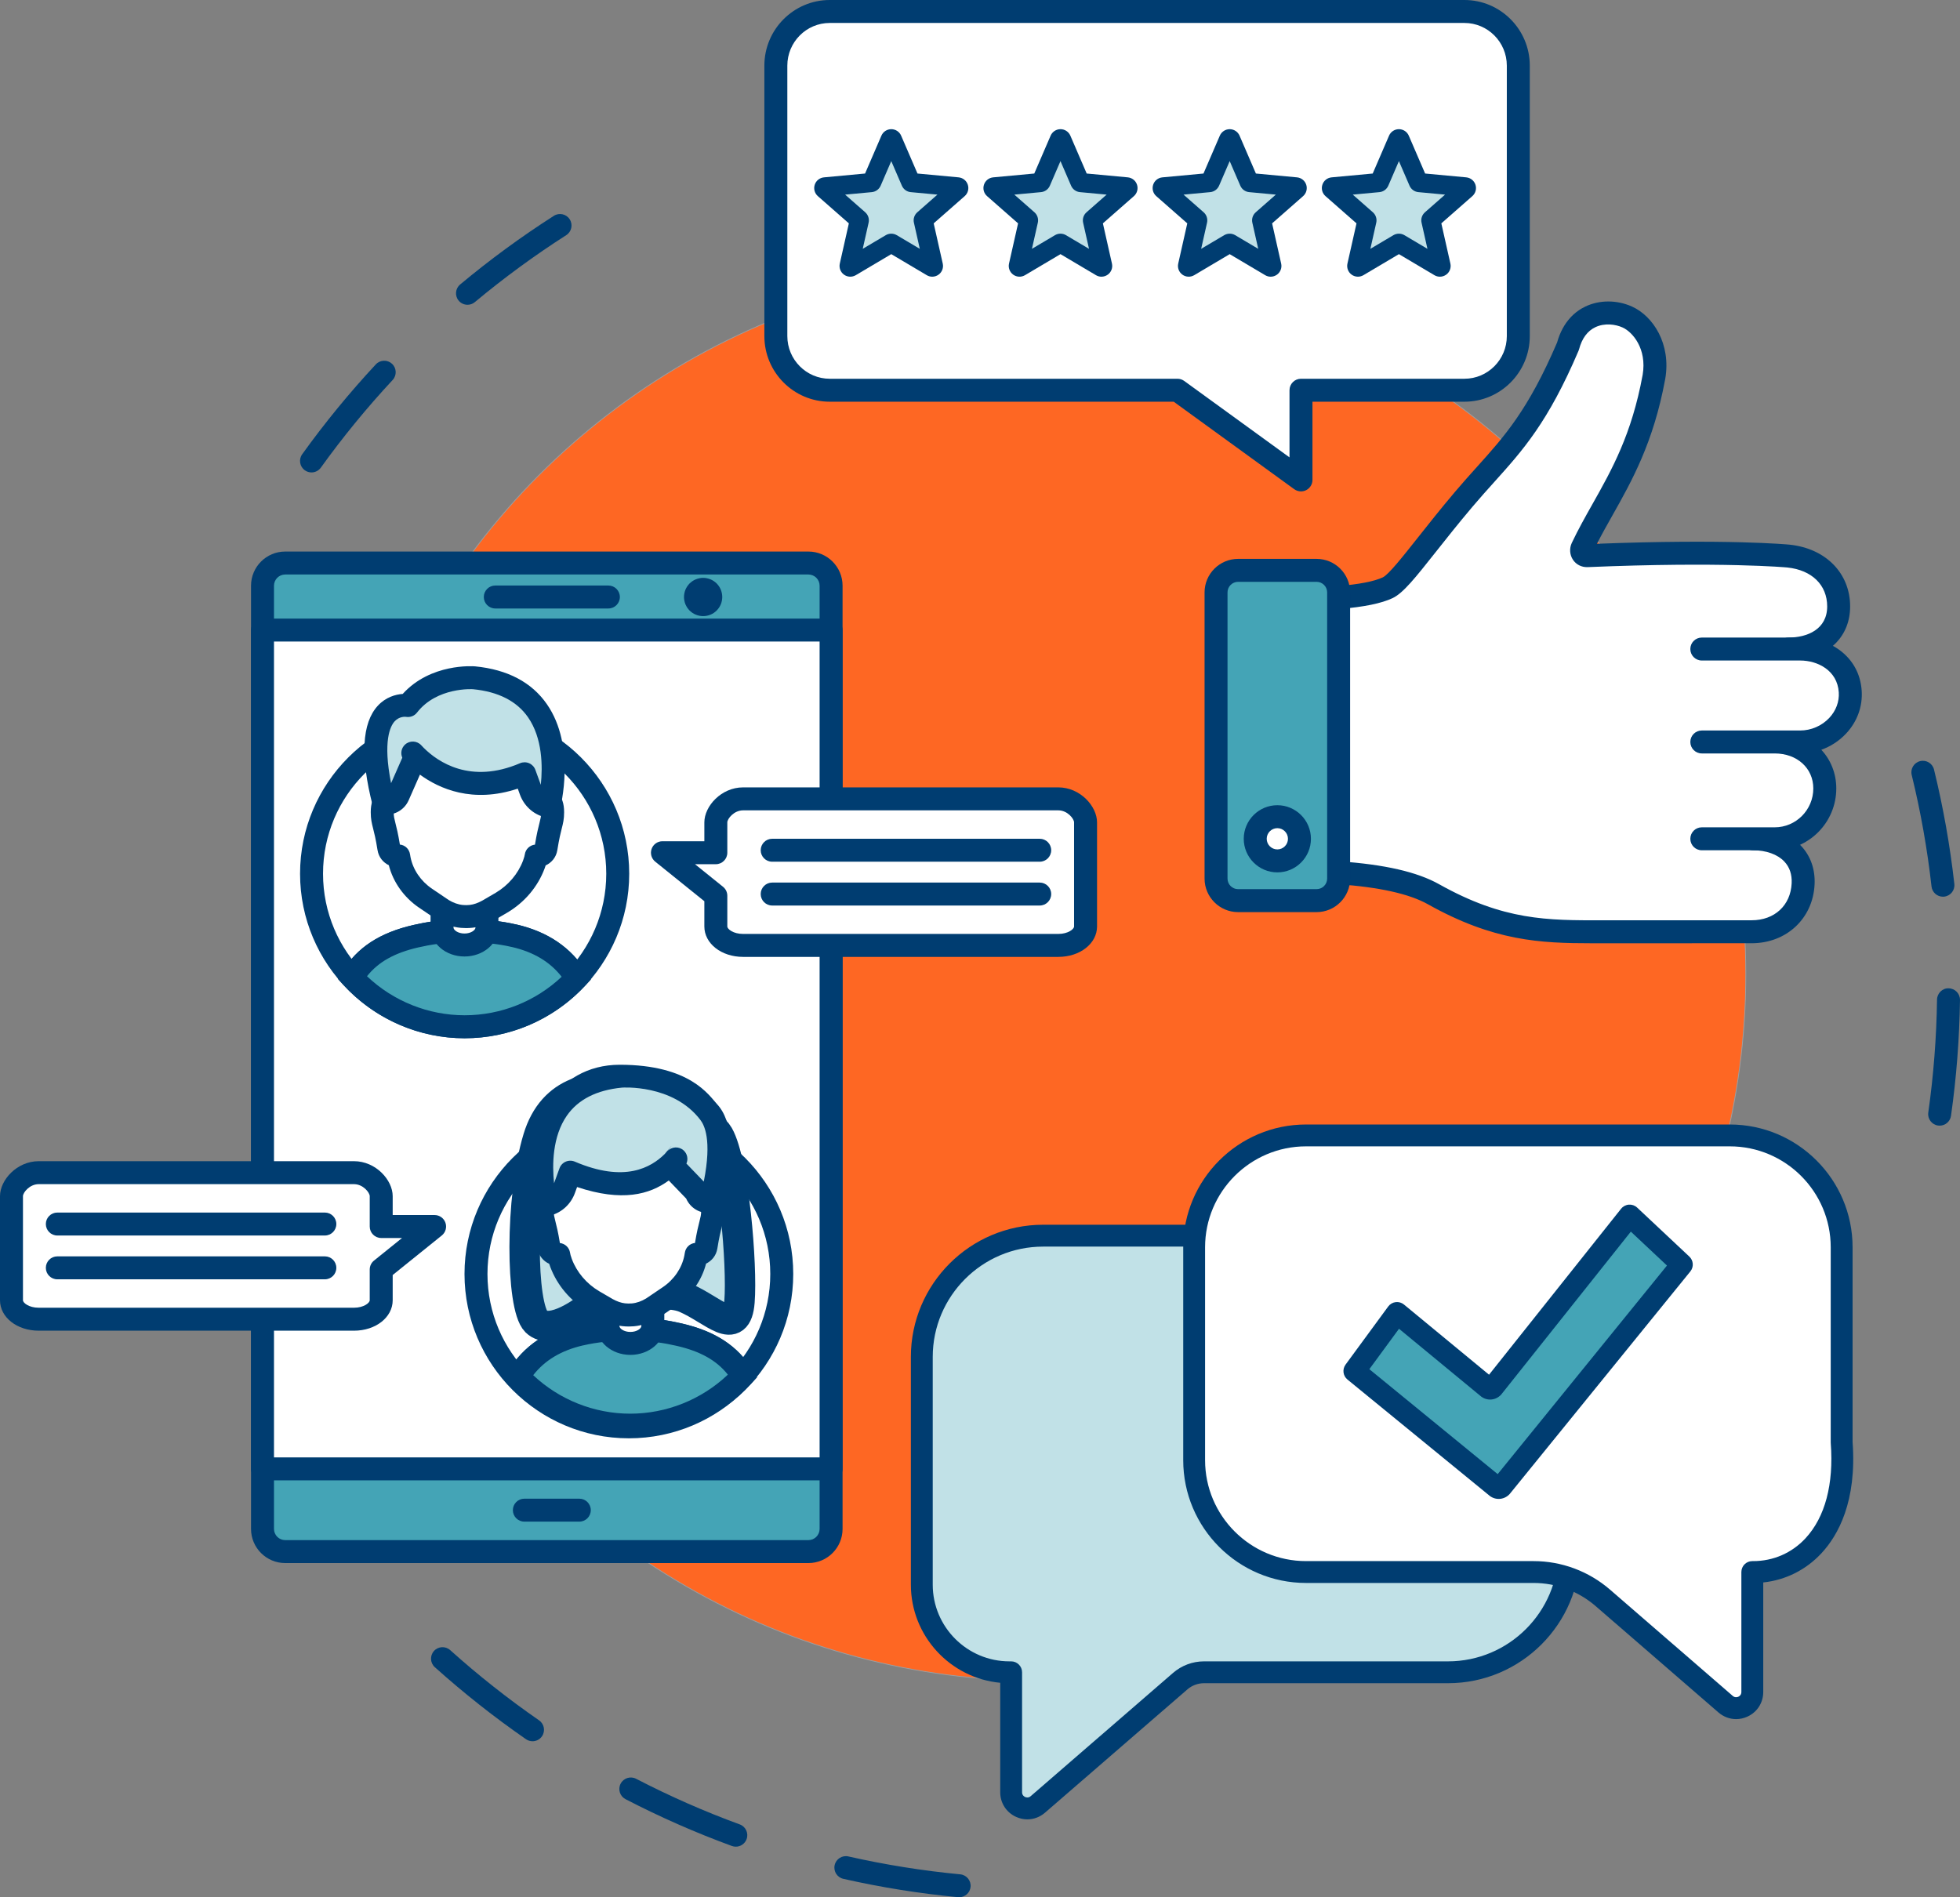 <?xml version="1.0" encoding="UTF-8"?>
<svg id="Build_Customer_Loyalty" data-name="Build Customer Loyalty" xmlns="http://www.w3.org/2000/svg" viewBox="0 0 2580.21 2497.96">
  <rect x="0" y="0" width="2580.21" height="2497.96" fill="#808080" stroke="none"/>
  <g>
    <circle cx="1368" cy="1282.75" r="930.24" fill="#fe6723" stroke-width="0"/>
    <circle cx="1368" cy="1282.75" r="930.24" fill="none" stroke="#9d9fa2" stroke-miterlimit="10"/>
  </g>
  <g>
    <path d="M1262.68,2497.96c-.48,0-.96-.02-1.45-.07-50.72-4.82-101.54-12.95-151.05-24.17-8.14-1.84-13.24-9.94-11.4-18.08,1.84-8.15,9.92-13.27,18.08-11.4,48.25,10.93,97.79,18.85,147.23,23.56,8.31.79,14.41,8.17,13.61,16.47-.74,7.82-7.33,13.69-15.03,13.69ZM968.65,2431.38c-1.73,0-3.48-.3-5.2-.92-47.65-17.44-94.75-38.17-139.99-61.63-7.41-3.85-10.3-12.97-6.46-20.38,3.84-7.4,12.97-10.29,20.37-6.47,44.11,22.88,90.02,43.09,136.47,60.09,7.84,2.86,11.87,11.54,9,19.39-2.24,6.12-8.03,9.92-14.19,9.92ZM701.03,2292.58c-2.97,0-5.96-.87-8.59-2.69-41.77-28.92-82.15-60.82-120.01-94.82-6.21-5.58-6.72-15.13-1.15-21.34,5.58-6.21,15.13-6.72,21.35-1.15,36.91,33.15,76.28,64.26,117.01,92.46,6.86,4.75,8.57,14.17,3.82,21.03-2.94,4.24-7.65,6.51-12.44,6.51Z" fill="#003d71" stroke-width="0"/>
    <path d="M2553.44,1482.06c-.71,0-1.42-.05-2.14-.15-8.27-1.17-14.02-8.83-12.85-17.09,6.94-48.93,10.82-98.95,11.52-148.67.12-8.35,7.17-15.35,15.33-14.9,8.34.12,15.02,6.99,14.9,15.33-.72,50.99-4.7,102.3-11.82,152.49-1.07,7.54-7.54,12.99-14.95,12.99ZM2557.72,1180.62c-7.59,0-14.14-5.71-15-13.43-5.53-49.3-14.31-98.7-26.08-146.8-1.98-8.11,2.98-16.29,11.09-18.27,8.11-2.01,16.3,2.99,18.27,11.09,12.07,49.36,21.07,100.03,26.76,150.62.93,8.3-5.04,15.77-13.33,16.7-.58.07-1.14.1-1.71.1Z" fill="#003d71" stroke-width="0"/>
    <path d="M410.07,622.01c-3.06,0-6.14-.92-8.81-2.84-6.78-4.87-8.32-14.32-3.45-21.09,29.66-41.27,62.27-81.08,96.92-118.32,5.68-6.1,15.25-6.45,21.36-.78,6.11,5.69,6.46,15.25.77,21.36-33.79,36.31-65.58,75.13-94.5,115.37-2.96,4.11-7.59,6.3-12.29,6.3ZM615.43,401.27c-4.33,0-8.63-1.85-11.61-5.43-5.35-6.41-4.49-15.94,1.92-21.28,39.08-32.62,80.59-63.04,123.38-90.4,7.02-4.51,16.37-2.44,20.88,4.59,4.5,7.04,2.45,16.38-4.59,20.88-41.72,26.68-82.19,56.33-120.3,88.14-2.82,2.36-6.26,3.51-9.67,3.51Z" fill="#003d71" stroke-width="0"/>
  </g>
  <g>
    <g>
      <g>
        <path d="M1094.08,1837.55v175.46c0,16.51-13.35,29.85-29.85,29.85H375.43c-16.51,0-29.85-13.35-29.85-29.85V771.14c0-16.51,13.34-29.85,29.85-29.85h688.79c16.51,0,29.85,13.34,29.85,29.85v1066.41Z" fill="#44a4b6" stroke-width="0"/>
        <path d="M1064.22,2057.98H375.43c-24.8,0-44.97-20.17-44.97-44.97V771.14c0-24.79,20.17-44.96,44.97-44.96h688.79c24.8,0,44.97,20.17,44.97,44.96v1241.87c0,24.8-20.17,44.97-44.97,44.97ZM375.43,756.41c-8.13,0-14.74,6.61-14.74,14.73v1241.87c0,8.13,6.61,14.74,14.74,14.74h688.79c8.13,0,14.74-6.61,14.74-14.74V771.14c0-8.12-6.61-14.73-14.74-14.73H375.43Z" fill="#003d71" stroke-width="0"/>
      </g>
      <g>
        <rect x="345.58" y="829.57" width="748.5" height="1104.37" fill="#fff" stroke-width="0"/>
        <path d="M1094.08,1949.05H345.57c-8.35,0-15.11-6.77-15.11-15.11V829.57c0-8.34,6.76-15.11,15.11-15.11h748.5c8.35,0,15.11,6.77,15.11,15.11v1104.36c0,8.34-6.77,15.11-15.11,15.11ZM360.69,1918.82h718.27V844.68H360.69v1074.14Z" fill="#003d71" stroke-width="0"/>
      </g>
      <path d="M762.63,2003.42h-72.36c-8.35,0-15.11-6.77-15.11-15.11s6.77-15.11,15.11-15.11h72.36c8.35,0,15.11,6.77,15.11,15.11s-6.77,15.11-15.11,15.11Z" fill="#003d71" stroke-width="0"/>
      <path d="M800.9,801.14h-148.9c-8.35,0-15.11-6.77-15.11-15.11s6.76-15.11,15.11-15.11h148.9c8.35,0,15.11,6.77,15.11,15.11s-6.76,15.11-15.11,15.11Z" fill="#003d71" stroke-width="0"/>
    </g>
    <path d="M925.62,811.22c-1.61,0-3.33-.21-4.93-.5-1.61-.31-3.12-.81-4.63-1.42-1.61-.6-3.03-1.41-4.44-2.31-1.31-.9-2.62-2.02-3.83-3.13-1.11-1.21-2.21-2.52-3.12-3.83-.91-1.41-1.61-2.82-2.32-4.33-.61-1.52-1.11-3.13-1.41-4.73-.31-1.61-.51-3.33-.51-4.94s.2-3.33.51-4.94c.3-1.61.8-3.23,1.41-4.73.71-1.52,1.41-2.92,2.32-4.34.91-1.31,2.02-2.62,3.12-3.83,1.21-1.1,2.52-2.21,3.83-3.12,1.41-.91,2.82-1.71,4.44-2.32,1.51-.6,3.02-1.1,4.63-1.41,3.32-.71,6.65-.71,9.87,0,1.61.31,3.22.81,4.73,1.41,1.51.61,2.92,1.42,4.33,2.32,1.41.91,2.62,2.02,3.83,3.12,1.11,1.21,2.22,2.52,3.12,3.83.91,1.42,1.71,2.82,2.32,4.34.61,1.51,1.11,3.12,1.41,4.73.3,1.61.5,3.33.5,4.94s-.2,3.33-.5,4.94c-.3,1.6-.81,3.22-1.41,4.73-.61,1.51-1.41,2.92-2.32,4.33-.9,1.31-2.02,2.62-3.12,3.83-1.21,1.11-2.42,2.22-3.83,3.13-1.41.91-2.82,1.71-4.33,2.31-1.51.61-3.12,1.11-4.73,1.42-1.61.3-3.33.5-4.94.5Z" fill="#003d71" stroke-width="0"/>
  </g>
  <g>
    <circle cx="611.66" cy="1150.36" r="201.54" fill="#fff" stroke-width="0"/>
    <path d="M611.67,1367.02c-119.47,0-216.66-97.19-216.66-216.66s97.19-216.65,216.66-216.65,216.65,97.19,216.65,216.65-97.19,216.66-216.65,216.66ZM611.67,963.94c-102.8,0-186.43,83.63-186.43,186.42s83.63,186.43,186.43,186.43,186.43-83.63,186.43-186.43-83.63-186.42-186.43-186.42Z" fill="#003d71" stroke-width="0"/>
  </g>
  <g>
    <g>
      <path d="M463.57,1286.99c18.05-29.33,45.57-45.57,83.92-54.37l5.41-1.13c36.66-8.35,86.29-8.23,122.83.34l1.8.34c35.3,8.23,63.05,25.83,81.44,55.61l-295.41-.79Z" fill="#c1e1e7" stroke-width="0"/>
      <path d="M746.12,1295.72c-15.55-25.18-39.1-41.15-72.01-48.83l-1.13-.2c-34.73-8.13-82.45-8.26-116.72-.46l-5.67,1.18c-36.08,8.29-59.04,22.95-74.15,47.5l-25.74-15.84c19.43-31.58,49.12-51.02,93.41-61.18l5.7-1.19c38.64-8.8,90.74-8.66,129.38.42l1.11.19c41.25,9.6,71.83,30.59,91.54,62.52l-25.72,15.88Z" fill="#003d71" stroke-width="0"/>
    </g>
    <g>
      <path d="M758.98,1287.78c-36.66,39.36-89.11,64.07-147.31,64.07s-111.33-25.04-148.1-64.86c18.04-29.33,45.57-45.57,83.92-54.37l5.41-1.13c36.66-8.35,86.29-8.23,122.83.34l1.81.34c35.3,8.23,63.05,25.83,81.44,55.61Z" fill="#44a4b6" stroke-width="0"/>
      <path d="M611.67,1366.97c-60.25,0-118.28-25.41-159.2-69.72l-7.77-8.41,6.01-9.76c19.43-31.58,49.12-51.02,93.41-61.18l5.7-1.19c38.65-8.8,90.75-8.66,129.38.42l1.11.19c41.25,9.6,71.82,30.59,91.55,62.52l6.06,9.81-7.86,8.43c-40.77,43.78-98.49,68.88-158.37,68.88ZM483.14,1285.33c34.52,32.81,80.71,51.4,128.53,51.4s93.37-18.34,127.73-50.69c-15.35-19.66-36.82-32.51-65.29-39.15l-1.13-.2c-34.73-8.13-82.44-8.26-116.72-.46l-5.67,1.18c-31.11,7.14-52.47,19.03-67.44,37.91Z" fill="#003d71" stroke-width="0"/>
    </g>
    <g>
      <path d="M611.46,1244.22c-16.31,0-29.54-10.22-29.54-22.81v-69.71c0-12.6,13.23-22.81,29.54-22.81s29.54,10.22,29.54,22.81v69.71c0,12.6-13.22,22.81-29.54,22.81Z" fill="#fff" stroke-width="0"/>
      <path d="M611.46,1259.34c-24.62,0-44.65-17.01-44.65-37.93v-69.71c0-20.92,20.03-37.93,44.65-37.93s44.65,17.01,44.65,37.93v69.71c0,20.92-20.03,37.93-44.65,37.93ZM611.46,1143.99c-8.67,0-14.42,4.63-14.42,7.7v69.71c0,3.07,5.75,7.7,14.42,7.7s14.43-4.63,14.43-7.7v-69.71c0-3.07-5.75-7.7-14.43-7.7Z" fill="#003d71" stroke-width="0"/>
    </g>
    <g>
      <g>
        <path d="M525.57,1131.34c-.27-1.4-.51-2.82-.72-4.24,0,0-11.3.1-12.95-10.35-5.06-31.94-8.71-33.33-8.71-47.36s5.11-17.36,11.27-13.73c-1.03-3.6-2.84-11.09-3.13-21.51-2.1-75.47,46.76-124.96,104.03-124.96s106.13,49.48,104.03,124.96c-.29,10.42-2.11,17.92-3.13,21.51,6.15-3.63,11.27-.29,11.27,13.73s-3.65,15.41-8.71,47.36c-1.65,10.45-12.95,10.35-12.95,10.35-.5,3.41-1.64,7.29-3.15,11.32-7.96,21.21-23.27,38.74-42.58,50.15-9.44,5.58-17.97,10.48-17.97,10.48-6.8,3.76-14.18,6.53-21.88,7.41-4.01.46-8.05.51-12.06.16-9.24-.82-18.06-4.23-25.99-9.11l-22.03-14.91c-17.6-11.92-30.5-30.17-34.61-51.25Z" fill="#fff" stroke-width="0"/>
        <path d="M613.48,1221.96c-2.21,0-4.42-.1-6.62-.3-11-.96-21.97-4.76-32.59-11.3l-22.57-15.26c-19.85-13.45-34.17-33.62-39.85-55.92-7.31-3.58-13.35-10.32-14.89-20.07-2.32-14.67-4.33-22.56-5.8-28.33-1.73-6.82-3.1-12.22-3.1-21.39,0-11.64,2.96-20.08,8.82-25.19-.36-3.16-.59-6.38-.68-9.62-1.17-41.98,12.24-79.55,37.75-105.78,21.77-22.39,50.68-34.72,81.39-34.72s59.62,12.33,81.39,34.72c25.51,26.23,38.92,63.8,37.75,105.78-.09,3.24-.32,6.46-.68,9.62,5.86,5.11,8.82,13.55,8.82,25.19,0,9.17-1.37,14.57-3.1,21.39-1.47,5.77-3.47,13.66-5.8,28.33-1.57,9.97-7.85,16.8-15.38,20.31-.45,1.39-.94,2.81-1.5,4.3-8.98,23.93-26.4,44.48-49.04,57.85-9.52,5.63-18.14,10.58-18.14,10.58-9.35,5.19-18.59,8.29-27.67,9.33-2.83.31-5.67.48-8.51.48ZM526.43,1111.98c6.85.66,12.36,5.99,13.37,12.95.17,1.18.37,2.34.6,3.5h0c3.21,16.48,13.51,31.66,28.25,41.64l22.02,14.91c6.03,3.69,12.55,6.02,18.83,6.57,3.03.27,6.07.23,9.06-.11,5.1-.59,10.57-2.48,16.25-5.63h0s8.36-4.8,17.61-10.26c16.73-9.89,29.55-24.96,36.12-42.45,1.55-4.15,2.13-6.74,2.34-8.19,1-6.9,6.57-12.14,13.36-12.85,2.38-14.57,4.45-22.71,5.98-28.72,1.45-5.71,2.1-8.27,2.17-13.07-1.92-.5-3.76-1.4-5.4-2.66-4.89-3.79-6.98-10.16-5.28-16.11,1.04-3.65,2.33-9.7,2.56-17.78.94-33.74-9.43-63.53-29.2-83.86-16.03-16.48-37.24-25.56-59.72-25.56s-43.69,9.08-59.72,25.56c-19.77,20.33-30.14,50.12-29.2,83.86.23,8.06,1.52,14.13,2.56,17.8,1.69,5.94-.41,12.32-5.3,16.1-1.63,1.26-3.47,2.15-5.39,2.65.07,4.8.72,7.36,2.17,13.07,1.53,6,3.59,14.12,5.96,28.63Z" fill="#003d71" stroke-width="0"/>
      </g>
      <g>
        <path d="M543.45,991.48c16.99,18.51,67.46,61.4,147.13,27.29l8.12,22.36c3.58,9.85,11.54,17.28,21.35,19.94l2.41.65s41.42-155.63-98.28-169.33c0,0-55.33-4.57-87.14,36.54,0,0-67.78-12.18-31.81,127.9l.13.03c7.66,1.96,15.57-2.02,18.85-9.47l22.92-52.08-3.69-3.84Z" fill="#c1e1e7" stroke-width="0"/>
        <path d="M722.47,1076.83c-1.32,0-2.64-.17-3.93-.52l-2.41-.65c-14.56-3.94-26.37-14.92-31.63-29.36l-2.89-7.96c-59.46,19.81-103.47.05-128.78-18.44l-14.78,33.59c-6.27,14.23-21.6,21.81-36.43,18.02-5.35-1.37-9.66-5.57-11.03-10.91-16.56-64.53-14.24-108.79,6.91-131.56,10.22-11,22.97-14.76,32.66-15.4,36.75-40.61,92.78-36.51,95.27-36.31,42.78,4.2,74.52,20.96,94.55,49.84,38.54,55.56,17.98,135.08,17.09,138.44-1.03,3.89-3.57,7.19-7.05,9.2-2.32,1.34-4.92,2.03-7.56,2.03ZM690.58,1003.65c2.05,0,4.09.41,6.01,1.25,3.81,1.65,6.77,4.8,8.19,8.71l7.16,19.71c2.53-24.21,2.28-61.5-16.88-89.02-14.75-21.2-39.09-33.6-72.36-36.86-.18-.05-47.48-3.14-73.71,30.75-3.44,4.46-9.09,6.61-14.63,5.63-.63-.08-8.73-.94-15.03,6.13-5.4,6.07-15.59,25.55-4.5,81.23l14.77-33.57c-2.55-5.77-1.3-12.75,3.61-17.26,6.15-5.64,15.71-5.24,21.35.91.9.98,1.89,2.03,2.98,3.12.18.17.34.33.51.51,18.17,18.03,60.97,48.06,126.56,19.99,1.9-.82,3.93-1.22,5.95-1.22Z" fill="#003d71" stroke-width="0"/>
      </g>
    </g>
  </g>
  <g>
    <g>
      <path d="M15.12,1711.96v-137.06c0-13.77,16.05-30.94,35.85-30.94h415.02c19.8,0,35.85,17.17,35.85,30.94v39.96h70.29l-70.29,56.62v40.47c0,13.77-16.05,24.94-35.85,24.94H50.97c-19.8,0-35.85-11.17-35.85-24.94Z" fill="#fff" stroke-width="0"/>
      <path d="M465.98,1752.02H50.97c-28.58,0-50.97-17.59-50.97-40.06v-137.06c0-21.29,22.26-46.05,50.97-46.05h415.02c28.7,0,50.96,24.76,50.96,46.05v24.86h55.18c6.41,0,12.12,4.04,14.25,10.09,2.13,6.04.22,12.78-4.77,16.8l-64.66,52.08v33.24c0,22.47-22.39,40.06-50.96,40.06ZM50.97,1559.08c-11.98,0-20.74,11.1-20.74,15.82v137.06c0,3.46,7.87,9.83,20.74,9.83h415.02c12.86,0,20.73-6.37,20.73-9.83v-40.47c0-4.58,2.07-8.91,5.63-11.77l36.92-29.74h-27.43c-8.35,0-15.11-6.77-15.11-15.11v-39.97c0-4.72-8.76-15.82-20.73-15.82H50.97Z" fill="#003d71" stroke-width="0"/>
    </g>
    <path d="M427.65,1626.71H75.46c-8.35,0-15.11-6.77-15.11-15.11s6.76-15.11,15.11-15.11h352.19c8.35,0,15.11,6.77,15.11,15.11s-6.77,15.11-15.11,15.11Z" fill="#003d71" stroke-width="0"/>
    <path d="M427.65,1684.38H75.46c-8.35,0-15.11-6.77-15.11-15.11s6.76-15.11,15.11-15.11h352.19c8.35,0,15.11,6.77,15.11,15.11s-6.77,15.11-15.11,15.11Z" fill="#003d71" stroke-width="0"/>
  </g>
  <g>
    <g>
      <g>
        <circle cx="827.87" cy="1677.33" r="201.27" fill="#fff" stroke-width="0"/>
        <path d="M827.87,1893.72c-119.32,0-216.38-97.07-216.38-216.38s97.07-216.38,216.38-216.38,216.38,97.07,216.38,216.38-97.07,216.38-216.38,216.38ZM827.87,1491.18c-102.65,0-186.15,83.51-186.15,186.16s83.51,186.15,186.15,186.15,186.15-83.51,186.15-186.15-83.51-186.16-186.15-186.16Z" fill="#003d71" stroke-width="0"/>
      </g>
      <g>
        <path d="M748.74,1573.96c2.17-9.3,10.51-16.23,20.47-16.23s17.68,6.42,20.21,15.21l-40.68,1.02Z" fill="#fff" stroke-width="0"/>
        <path d="M866.2,1573.96c2.17-9.3,10.51-16.23,20.47-16.23s17.68,6.42,20.21,15.21l-40.68,1.02Z" fill="#fff" stroke-width="0"/>
        <path d="M793.35,1617.41c6.48,10.69,19.4,18.35,34.28,18.35s27.97-7.48,34.38-18.35h-68.67Z" fill="#fff" stroke-width="0"/>
      </g>
    </g>
    <g>
      <path d="M693.06,1478.85l-17.88-31.57,17.88,31.57Z" fill="#fff" stroke-width="0"/>
      <path d="M649.8,1433.38c0,11.16,9.05,20.21,20.21,20.21s20.21-9.05,20.21-20.21-9.05-20.21-20.21-20.21-20.21,9.05-20.21,20.21Z" fill="#fff" stroke-width="0"/>
    </g>
    <path d="M957.92,1477.58l17.88-31.57-17.88,31.57Z" fill="#fff" stroke-width="0"/>
  </g>
  <g>
    <g>
      <path d="M1429.07,1219.82v-137.06c0-13.77-16.05-30.94-35.85-30.94h-415.02c-19.8,0-35.85,17.17-35.85,30.94v39.96h-70.29l70.29,56.62v40.47c0,13.77,16.05,24.94,35.85,24.94h415.02c19.8,0,35.85-11.17,35.85-24.94Z" fill="#fff" stroke-width="0"/>
      <path d="M1393.22,1259.87h-415.02c-28.58,0-50.97-17.59-50.97-40.05v-33.24l-64.66-52.09c-4.99-4.02-6.9-10.76-4.77-16.8,2.13-6.04,7.84-10.09,14.25-10.09h55.18v-24.85c0-21.3,22.26-46.06,50.97-46.06h415.02c28.7,0,50.96,24.76,50.96,46.06v137.06c0,22.46-22.39,40.05-50.96,40.05ZM914.91,1137.83l36.92,29.75c3.56,2.86,5.63,7.19,5.63,11.77v40.47c0,3.46,7.87,9.82,20.74,9.82h415.02c12.86,0,20.73-6.36,20.73-9.82v-137.06c0-4.72-8.75-15.83-20.73-15.83h-415.02c-11.98,0-20.74,11.11-20.74,15.83v39.96c0,8.34-6.77,15.11-15.11,15.11h-27.44Z" fill="#003d71" stroke-width="0"/>
    </g>
    <path d="M1368.72,1134.56h-352.19c-8.35,0-15.11-6.77-15.11-15.11s6.77-15.11,15.11-15.11h352.19c8.35,0,15.11,6.77,15.11,15.11s-6.77,15.11-15.11,15.11Z" fill="#003d71" stroke-width="0"/>
    <path d="M1368.72,1192.24h-352.19c-8.35,0-15.11-6.77-15.11-15.11s6.77-15.11,15.11-15.11h352.19c8.35,0,15.11,6.77,15.11,15.11s-6.77,15.11-15.11,15.11Z" fill="#003d71" stroke-width="0"/>
  </g>
  <g>
    <g>
      <g>
        <path d="M1021.36,86.39v356.11c0,39.37,31.76,71.28,70.93,71.28h457.75l162.61,118.07v-118.07h215.16c39.17,0,70.93-31.91,70.93-71.28V86.39c0-39.37-31.76-71.28-70.93-71.28h-835.52c-39.17,0-70.93,31.91-70.93,71.28Z" fill="#fff" stroke-width="0"/>
        <path d="M1712.65,646.97c-3.13,0-6.25-.97-8.88-2.88l-158.64-115.19h-452.84c-47.44,0-86.05-38.76-86.05-86.4V86.4c0-47.64,38.6-86.4,86.05-86.4h835.52c47.44,0,86.05,38.76,86.05,86.4v356.1c0,47.64-38.6,86.4-86.05,86.4h-200.04v102.96c0,5.69-3.19,10.88-8.25,13.46-2.16,1.11-4.52,1.65-6.86,1.65ZM1092.29,30.23c-30.78,0-55.82,25.2-55.82,56.17v356.1c0,30.97,25.04,56.17,55.82,56.17h457.75c3.19,0,6.3,1.01,8.88,2.88l138.62,100.65v-88.42c0-8.34,6.77-15.11,15.11-15.11h215.16c30.78,0,55.82-25.2,55.82-56.17V86.4c0-30.97-25.04-56.17-55.82-56.17h-835.52Z" fill="#003d71" stroke-width="0"/>
      </g>
      <g>
        <g>
          <path d="M1762.22,1149.13c46.31,3.21,93.86,10.86,124.84,28.22,94.7,53.09,156.76,49.4,237,49.4h181.91c39.45,0,66.08-27.43,67.75-63.09,1.78-38.07-28.4-59.29-65.89-59.29l46.7-249.86c36.43,0,65.96-19.47,65.96-56.09s-26.63-62.15-65.96-66.29c0,0-84.34-8.13-265.31-.54-5.42.23-8.71-5.41-6.38-10.33,30.29-63.93,74.19-114.3,94.43-224.8,0-.03.03-.12.03-.12,6.91-39.9-14.27-69.71-35.22-79.04-24.66-10.99-65.59-7.58-77.93,38.61-48.88,114.48-86.51,141.48-137.26,201.51-52.37,61.95-83.22,108.46-100.05,116.4-14.7,6.94-38.4,10.74-64.62,12.91v362.4Z" fill="#fff" stroke-width="0"/>
          <path d="M2095.51,1241.93c-68.03,0-129.38-2.91-215.85-51.4-24.49-13.73-64.35-22.58-118.48-26.32-8.32-.57-14.61-7.79-14.04-16.12.58-8.32,7.74-14.71,16.12-14.03,59.45,4.1,102.36,13.95,131.18,30.1,85.39,47.87,142.49,47.64,214.9,47.51l196.62-.03c30.13,0,51.29-19.56,52.65-48.69.55-11.71-2.74-21.39-9.78-28.77-8.91-9.34-23.86-14.69-41.01-14.69-4.5,0-8.76-2-11.63-5.46-2.87-3.45-4.06-8.01-3.23-12.43l46.7-249.86c1.34-7.15,7.58-12.34,14.86-12.34,24.58,0,50.85-10.77,50.85-40.97,0-28.21-20.09-47.85-52.43-51.26-.69-.07-85.6-7.94-263.09-.47-7.83.22-14.93-3.33-19.18-9.75-4.31-6.51-4.88-15.01-1.49-22.16,8.4-17.72,17.55-33.97,27.24-51.17,25.4-45.08,51.66-91.68,65.98-169.88.02-.1.04-.21.06-.31,5.77-34.2-13.19-56.36-26.54-62.32-9.1-4.05-23.3-6.25-35.84-.27-10.34,4.94-17.52,14.68-21.33,28.97-.19.7-.42,1.38-.7,2.04-40.2,94.17-73.1,130.72-111.19,173.04-9.12,10.14-18.55,20.62-28.43,32.31-18.73,22.15-34.44,42.01-48.3,59.52-26.74,33.79-42.88,54.19-56.85,60.77-14.75,6.96-37.58,11.64-69.81,14.32-8.3.59-15.62-5.5-16.31-13.82-.69-8.31,5.49-15.63,13.81-16.31,28.17-2.33,48.16-6.21,59.41-11.52,7.56-3.56,26.25-27.19,46.03-52.19,14.01-17.7,29.88-37.77,48.92-60.29,10.18-12.03,19.77-22.69,29.04-33,36.16-40.18,67.4-74.89,105.45-163.74,7.86-28.18,24.54-41.31,37.22-47.36,18.54-8.85,41.4-8.87,61.17-.07,27.9,12.44,51.96,49.21,43.96,95.43-.04.23-.08.46-.14.69-15.31,83.02-43.99,133.92-69.3,178.84-7.19,12.75-14.07,24.96-20.45,37.48,170.52-6.6,250.28.83,253.67,1.15,47.68,5.02,79.63,37.71,79.63,81.34,0,38.76-26.99,65.95-68.4,70.52l-41.45,221.77c18.13,3.06,33.71,10.81,44.95,22.59,12.78,13.4,19.04,31.06,18.11,51.06-2.1,44.91-36.95,77.5-82.85,77.5l-196.53.03c-4.67,0-9.31.03-13.91.03Z" fill="#003d71" stroke-width="0"/>
        </g>
        <g>
          <path d="M2240.3,1104.37h95.94c36.43,0,65.96-29.68,65.96-66.29s-29.53-61.19-65.96-61.19h-95.94,129.44c36.43,0,68.29-29.76,65.96-66.29-2.4-37.64-35.3-56.09-65.96-56.09h-129.44v249.86Z" fill="#fff" stroke-width="0"/>
          <path d="M2336.25,1119.49h-95.94c-8.35,0-15.11-6.77-15.11-15.11s6.77-15.11,15.11-15.11h95.94c28.04,0,50.85-22.96,50.85-51.18,0-26.71-21.38-46.08-50.85-46.08h-95.94c-8.35,0-15.11-6.77-15.11-15.11s6.77-15.11,15.11-15.11h129.44c14.49,0,28.49-6.05,38.39-16.6,8.84-9.43,13.27-21.36,12.49-33.61-1.83-28.81-27.66-41.93-50.88-41.93h-129.44c-8.35,0-15.11-6.77-15.11-15.11s6.77-15.11,15.11-15.11h129.44c38.05,0,78.11,24.13,81.05,70.23,1.32,20.68-6,40.65-20.61,56.23-9.05,9.64-20.27,16.9-32.55,21.29,12.38,13.31,19.7,31,19.7,50.93,0,44.89-36.37,81.41-81.08,81.41Z" fill="#003d71" stroke-width="0"/>
        </g>
      </g>
      <g>
        <g>
          <path d="M1174.72,183.62l24.11,55.87c.23.52.72.88,1.28.93l60.63,5.64c1.36.13,1.91,1.81.88,2.71l-45.73,40.17c-.43.38-.61.95-.49,1.51l13.36,59.36c.3,1.33-1.14,2.37-2.31,1.68l-52.37-31.04c-.49-.29-1.1-.29-1.59,0l-52.37,31.04c-1.17.7-2.61-.35-2.31-1.68l13.36-59.36c.12-.55-.06-1.13-.49-1.51l-45.73-40.17c-1.02-.9-.48-2.59.88-2.71l60.63-5.64c.57-.05,1.06-.41,1.28-.93l24.11-55.87c.54-1.25,2.32-1.25,2.86,0Z" fill="#c1e1e7" stroke-width="0"/>
          <path d="M1227.24,364.31c-2.47,0-4.94-.64-7.15-1.95l-46.79-27.74-46.74,27.71c-4.92,2.88-11.01,2.59-15.57-.76-4.55-3.33-6.69-9.03-5.45-14.53l11.92-52.95-40.81-35.85c-4.24-3.71-5.86-9.59-4.12-14.99,1.74-5.38,6.5-9.2,12.14-9.73l54.13-5.04,21.51-49.86c2.22-5.18,7.32-8.53,12.97-8.54h.02c5.64,0,10.74,3.35,12.98,8.52v.02s21.52,49.86,21.52,49.86l54.11,5.03c5.65.54,10.42,4.36,12.16,9.75,1.74,5.38.11,11.27-4.14,14.99l-40.79,35.84,11.92,52.96c1.24,5.49-.9,11.2-5.45,14.52-2.48,1.82-5.42,2.74-8.36,2.74ZM1112.53,256.23l26.48,23.26c3.93,3.47,5.62,8.76,4.44,13.82l-7.72,34.3,30.35-17.99c4.47-2.62,9.96-2.61,14.37-.03l30.41,18.02-7.74-34.38c-1.17-5.01.55-10.31,4.49-13.76l26.45-23.24-35.11-3.26c-5.1-.45-9.6-3.69-11.67-8.46l-13.98-32.4-13.97,32.37c-2.09,4.8-6.59,8.04-11.76,8.49l-35.04,3.26ZM1224.25,298.38l-.04.04s.03-.03.04-.04ZM1118.89,287.7s-.02.09-.03.14l.03-.14ZM1227.67,287.62l.03.14s-.02-.1-.03-.14ZM1253.3,239.31s-.02.02-.03.03l.03-.03ZM1093.25,239.3l.03.02s-.02,0-.03-.02ZM1210.39,234.5h.1-.1ZM1145.3,227.88s-.08,0-.13.02l.13-.02ZM1201.2,227.88h.13s-.09,0-.13,0ZM1163.16,188.63h0ZM1183.44,188.59l-.02.03s0-.02.02-.03Z" fill="#003d71" stroke-width="0"/>
        </g>
        <g>
          <path d="M1397.48,183.62l24.11,55.87c.23.52.72.88,1.28.93l60.63,5.64c1.36.13,1.91,1.81.88,2.71l-45.73,40.17c-.43.38-.61.95-.49,1.51l13.36,59.36c.3,1.33-1.14,2.37-2.31,1.68l-52.37-31.04c-.49-.29-1.1-.29-1.59,0l-52.37,31.04c-1.17.7-2.61-.35-2.31-1.68l13.36-59.36c.12-.55-.06-1.13-.49-1.51l-45.73-40.17c-1.02-.9-.48-2.59.88-2.71l60.63-5.64c.57-.05,1.06-.41,1.28-.93l24.11-55.87c.54-1.25,2.32-1.25,2.86,0Z" fill="#c1e1e7" stroke-width="0"/>
          <path d="M1450,364.31c-2.47,0-4.94-.64-7.15-1.95l-46.79-27.74-46.74,27.71c-4.89,2.88-10.97,2.59-15.54-.74-4.56-3.32-6.72-9.01-5.49-14.51l11.94-52.99-40.81-35.85c-4.24-3.71-5.86-9.59-4.12-14.98,1.74-5.39,6.51-9.21,12.14-9.74l54.12-5.04,21.51-49.86c2.25-5.2,7.35-8.54,12.99-8.54h.02c5.65,0,10.73,3.36,12.97,8.54l21.51,49.86,54.11,5.03c5.65.54,10.42,4.36,12.15,9.74,1.74,5.39.11,11.28-4.14,15l-40.79,35.84,11.92,52.96c1.25,5.49-.9,11.2-5.45,14.52-2.48,1.82-5.42,2.74-8.36,2.74ZM1396.06,307.65c2.47,0,4.94.65,7.14,1.94l30.41,18.02-7.74-34.38c-1.14-5.09.59-10.34,4.49-13.76l26.45-23.24-35.11-3.26c-5.1-.45-9.6-3.69-11.67-8.46l-13.98-32.4-13.97,32.37c-2.02,4.76-6.54,8.04-11.77,8.49l-35.03,3.26,26.48,23.26c3.88,3.4,5.6,8.65,4.47,13.72l-7.75,34.4,30.35-17.99c2.24-1.32,4.74-1.97,7.23-1.97ZM1345.12,298.4s.03.03.04.04l-.04-.04ZM1447.01,298.38l-.04.04s.03-.03.04-.04ZM1482.32,258.6h.1-.1ZM1476.06,239.31s-.02.02-.03.03l.03-.03ZM1316.01,239.3l.03.02s-.02,0-.03-.02ZM1358.97,234.45s-.03.08-.05.12l.05-.12ZM1368.06,227.88s-.1,0-.15.02l.15-.02ZM1423.96,227.88h.13s-.09,0-.13,0ZM1385.9,188.59s.02.04.02.06v-.04s-.02,0-.02-.02Z" fill="#003d71" stroke-width="0"/>
        </g>
        <g>
          <path d="M1620.24,183.62l24.11,55.87c.23.52.72.88,1.28.93l60.63,5.64c1.36.13,1.91,1.81.88,2.71l-45.73,40.17c-.43.38-.61.95-.49,1.51l13.36,59.36c.3,1.33-1.14,2.37-2.31,1.68l-52.37-31.04c-.49-.29-1.1-.29-1.59,0l-52.37,31.04c-1.17.7-2.61-.35-2.31-1.68l13.36-59.36c.12-.55-.06-1.13-.49-1.51l-45.73-40.17c-1.02-.9-.48-2.59.88-2.71l60.63-5.64c.57-.05,1.06-.41,1.28-.93l24.11-55.87c.54-1.25,2.32-1.25,2.86,0Z" fill="#c1e1e7" stroke-width="0"/>
          <path d="M1672.76,364.31c-2.47,0-4.95-.65-7.17-1.96l-46.78-27.73-46.74,27.71c-4.92,2.88-11.01,2.58-15.56-.75-4.56-3.33-6.7-9.04-5.46-14.54l11.92-52.95-40.81-35.85c-4.23-3.69-5.86-9.57-4.13-14.97,1.74-5.39,6.5-9.22,12.15-9.75l54.12-5.04,21.51-49.86c2.25-5.2,7.35-8.54,12.99-8.54s10.75,3.35,12.99,8.52v.02s21.52,49.86,21.52,49.86l54.11,5.03c5.66.54,10.43,4.37,12.16,9.76,1.73,5.39.09,11.28-4.18,15l-40.76,35.82,11.92,52.96c1.25,5.49-.9,11.21-5.46,14.53-2.48,1.81-5.41,2.73-8.35,2.73ZM1618.84,307.66c2.46,0,4.9.63,7.08,1.9l30.45,18.05-7.74-34.38c-1.14-5.09.59-10.34,4.49-13.76l26.45-23.24-35.11-3.26c-5.1-.45-9.6-3.69-11.67-8.46l-13.98-32.4-13.97,32.37c-2.09,4.8-6.59,8.04-11.76,8.49l-35.04,3.26,26.48,23.26c3.88,3.4,5.6,8.65,4.47,13.72l-7.75,34.4,30.35-17.99c2.26-1.31,4.76-1.96,7.25-1.96ZM1567.88,298.4s.03.03.05.04l-.05-.04ZM1669.77,298.38l-.04.04s.03-.03.04-.04ZM1698.82,239.31s-.04.05-.07.07l.07-.07ZM1538.76,239.28l.07.06s-.05-.04-.07-.06ZM1655.91,234.5h.1-.1ZM1590.83,227.88s-.08,0-.13.02l.13-.02ZM1646.72,227.88h.13s-.09,0-.13,0Z" fill="#003d71" stroke-width="0"/>
        </g>
        <g>
          <path d="M1843,183.62l24.11,55.87c.23.52.72.88,1.28.93l60.63,5.64c1.36.13,1.91,1.81.88,2.71l-45.73,40.17c-.43.38-.62.95-.49,1.51l13.36,59.36c.3,1.33-1.14,2.37-2.31,1.68l-52.37-31.04c-.49-.29-1.1-.29-1.59,0l-52.37,31.04c-1.17.7-2.61-.35-2.31-1.68l13.36-59.36c.12-.55-.06-1.13-.49-1.51l-45.73-40.17c-1.02-.9-.48-2.59.88-2.71l60.63-5.64c.57-.05,1.06-.41,1.28-.93l24.11-55.87c.54-1.25,2.32-1.25,2.86,0Z" fill="#c1e1e7" stroke-width="0"/>
          <path d="M1895.52,364.31c-2.46,0-4.93-.64-7.15-1.95l-46.79-27.74-46.74,27.71c-4.92,2.88-11.01,2.59-15.57-.76-4.55-3.33-6.69-9.03-5.45-14.53l11.92-52.95-40.81-35.85c-4.24-3.71-5.87-9.59-4.12-14.99,1.74-5.38,6.5-9.2,12.14-9.73l54.13-5.04,21.51-49.86c2.22-5.18,7.32-8.53,12.97-8.54h.02c5.64,0,10.74,3.35,12.98,8.52v.02s21.52,49.86,21.52,49.86l54.11,5.03c5.65.54,10.42,4.36,12.16,9.75,1.74,5.38.11,11.27-4.14,14.99l-40.79,35.84,11.92,52.96c1.24,5.49-.9,11.2-5.45,14.52-2.48,1.82-5.42,2.74-8.36,2.74ZM1780.81,256.23l26.48,23.26c3.93,3.47,5.62,8.76,4.44,13.82l-7.72,34.3,30.35-17.99c4.47-2.62,9.96-2.61,14.37-.03l30.41,18.02-7.74-34.38c-1.17-5.01.55-10.31,4.49-13.76l26.45-23.24-35.11-3.26c-5.1-.45-9.6-3.69-11.67-8.46l-13.98-32.4-13.97,32.37c-2.09,4.8-6.59,8.04-11.76,8.49l-35.04,3.26ZM1892.53,298.38l-.04.04s.03-.03.04-.04ZM1787.18,287.7s-.02.09-.03.14l.03-.14ZM1895.96,287.62l.03.14s-.02-.1-.03-.14ZM1921.59,239.31s-.02.02-.03.03l.03-.03ZM1761.54,239.3l.03.02s-.02,0-.03-.02ZM1878.68,234.5h.1-.1ZM1813.59,227.88s-.08,0-.13.02l.13-.02ZM1869.49,227.88h.13s-.09,0-.13,0ZM1831.44,188.63h0ZM1851.72,188.59l-.02.03s0-.02.02-.03Z" fill="#003d71" stroke-width="0"/>
        </g>
      </g>
    </g>
    <g>
      <rect x="1600.84" y="750.94" width="161.37" height="434.86" rx="29.03" ry="29.03" fill="#44a4b6" stroke-width="0"/>
      <path d="M1733.19,1200.92h-103.31c-24.34,0-44.15-19.8-44.15-44.14v-376.81c0-24.34,19.8-44.14,44.15-44.14h103.31c24.34,0,44.15,19.8,44.15,44.14v376.81c0,24.34-19.8,44.14-44.15,44.14ZM1629.87,766.05c-7.67,0-13.92,6.24-13.92,13.91v376.81c0,7.67,6.24,13.91,13.92,13.91h103.31c7.67,0,13.92-6.24,13.92-13.91v-376.81c0-7.68-6.24-13.91-13.92-13.91h-103.31Z" fill="#003d71" stroke-width="0"/>
    </g>
    <g>
      <path d="M1710.64,1104.37c0,16.07-13.03,29.11-29.11,29.11s-29.11-13.03-29.11-29.11,13.03-29.11,29.11-29.11,29.11,13.03,29.11,29.11Z" fill="#fff" stroke-width="0"/>
      <path d="M1681.53,1148.6c-24.38,0-44.22-19.84-44.22-44.22s19.84-44.22,44.22-44.22,44.22,19.84,44.22,44.22-19.84,44.22-44.22,44.22ZM1681.53,1090.38c-7.71,0-13.99,6.28-13.99,13.99s6.28,13.99,13.99,13.99,13.99-6.28,13.99-13.99-6.28-13.99-13.99-13.99Z" fill="#003d71" stroke-width="0"/>
    </g>
  </g>
  <path d="M708.42,1498.71c-24.08,79.22-22.51,221.3-2.5,241.31,20,20,67.61-17.64,67.61-17.64,0,0,91.18-29.87,128.69-13.62,37.51,16.25,67.52,52.51,71.27,5,3.75-47.51-7.5-183.79-27.51-218.8-20-35.01-198.8-123.78-237.56,3.75Z" fill="#c1e1e7" stroke="#003d71" stroke-miterlimit="10" stroke-width="40"/>
  <g>
    <g>
      <path d="M977.76,1811.55c-18.05-29.33-45.57-45.57-83.92-54.37l-5.41-1.13c-36.66-8.35-86.29-8.23-122.83.34l-1.8.34c-35.3,8.23-63.05,25.83-81.44,55.61l295.41-.79Z" fill="#c1e1e7" stroke-width="0"/>
      <path d="M695.21,1820.28c15.55-25.18,39.1-41.15,72.01-48.83l1.13-.2c34.73-8.13,82.45-8.26,116.72-.46l5.67,1.18c36.08,8.29,59.04,22.95,74.15,47.5l25.74-15.84c-19.43-31.58-49.12-51.02-93.41-61.18l-5.7-1.19c-38.64-8.8-90.74-8.66-129.38.42l-1.11.19c-41.25,9.6-71.83,30.59-91.54,62.52l25.72,15.88Z" fill="#003d71" stroke-width="0"/>
    </g>
    <g>
      <path d="M682.35,1812.34c36.66,39.36,89.11,64.07,147.31,64.07,58.54,0,111.33-25.04,148.1-64.86-18.04-29.33-45.57-45.57-83.92-54.37l-5.41-1.13c-36.66-8.35-86.29-8.23-122.83.34l-1.81.34c-35.3,8.23-63.05,25.83-81.44,55.61Z" fill="#44a4b6" stroke-width="0"/>
      <path d="M671.29,1822.64l-7.86-8.43,6.06-9.81c19.72-31.93,50.29-52.92,91.55-62.52l1.11-.19c38.63-9.08,90.73-9.22,129.38-.42l5.7,1.19c44.3,10.16,73.98,29.6,93.41,61.18l6.01,9.76-7.77,8.41c-40.93,44.31-98.95,69.72-159.2,69.72-59.88,0-117.6-25.1-158.37-68.88ZM890.74,1771.97l-5.67-1.18c-34.28-7.79-81.99-7.67-116.72.46l-1.13.2c-28.47,6.64-49.95,19.49-65.29,39.15,34.36,32.34,80.26,50.69,127.73,50.69,47.82,0,94.01-18.6,128.53-51.4-14.98-18.88-36.33-30.77-67.44-37.91Z" fill="#003d71" stroke-width="0"/>
    </g>
    <g>
      <path d="M829.87,1768.78c16.31,0,29.54-10.22,29.54-22.81v-69.71c0-12.6-13.23-22.81-29.54-22.81s-29.54,10.22-29.54,22.81v69.71c0,12.6,13.22,22.81,29.54,22.81Z" fill="#fff" stroke-width="0"/>
      <path d="M785.22,1745.96v-69.71c0-20.92,20.03-37.93,44.65-37.93,24.62,0,44.65,17.01,44.65,37.93v69.71c0,20.92-20.03,37.93-44.65,37.93-24.62,0-44.65-17.01-44.65-37.93ZM815.44,1676.25v69.71c0,3.07,5.75,7.7,14.43,7.7,8.67,0,14.42-4.63,14.42-7.7v-69.71c0-3.07-5.75-7.7-14.42-7.7s-14.43,4.63-14.43,7.7Z" fill="#003d71" stroke-width="0"/>
    </g>
    <g>
      <g>
        <path d="M915.76,1655.89c.27-1.4.51-2.82.72-4.24,0,0,11.3.1,12.95-10.35,5.06-31.94,8.71-33.33,8.71-47.36,0-14.02-5.11-17.36-11.27-13.73,1.03-3.6,2.84-11.09,3.13-21.51,2.1-75.47-46.76-124.96-104.03-124.96-57.27,0-106.13,49.48-104.03,124.96.29,10.42,2.11,17.92,3.13,21.51-6.15-3.63-11.27-.29-11.27,13.73s3.65,15.41,8.71,47.36c1.65,10.45,12.95,10.35,12.95,10.35.5,3.41,1.64,7.29,3.15,11.32,7.96,21.21,23.27,38.74,42.58,50.15,9.44,5.58,17.97,10.48,17.97,10.48,6.8,3.76,14.18,6.53,21.88,7.41,4.01.46,8.05.51,12.06.16,9.24-.82,18.06-4.23,25.99-9.11l22.03-14.91c17.6-11.92,30.5-30.17,34.61-51.25Z" fill="#fff" stroke-width="0"/>
        <path d="M819.34,1746.04c-9.08-1.04-18.32-4.14-27.67-9.33,0,0-8.62-4.95-18.14-10.58-22.64-13.37-40.06-33.92-49.04-57.85-.56-1.49-1.05-2.91-1.5-4.3-7.52-3.51-13.8-10.34-15.38-20.31-2.32-14.67-4.33-22.56-5.8-28.33-1.73-6.82-3.1-12.22-3.1-21.39,0-11.64,2.96-20.08,8.82-25.19-.36-3.16-.59-6.39-.68-9.62-1.17-41.98,12.24-79.55,37.75-105.78,21.77-22.39,50.68-34.72,81.39-34.72,30.71,0,59.62,12.33,81.39,34.72,25.51,26.23,38.92,63.8,37.75,105.78-.09,3.25-.32,6.46-.68,9.62,5.86,5.11,8.82,13.55,8.82,25.19,0,9.17-1.37,14.57-3.1,21.39-1.47,5.77-3.47,13.66-5.8,28.33-1.54,9.75-7.58,16.49-14.89,20.07-5.69,22.3-20,42.47-39.85,55.92l-22.57,15.26c-10.62,6.53-21.58,10.33-32.59,11.3-2.19.2-4.4.3-6.62.3-2.83,0-5.68-.17-8.51-.48ZM920.86,1607.9c1.45-5.71,2.1-8.27,2.17-13.07-1.92-.5-3.75-1.39-5.39-2.65-4.89-3.78-6.99-10.15-5.3-16.1,1.04-3.67,2.34-9.74,2.56-17.8.94-33.74-9.43-63.53-29.2-83.86-16.03-16.48-37.24-25.56-59.72-25.56s-43.69,9.08-59.72,25.56c-19.77,20.33-30.14,50.12-29.2,83.86.23,8.08,1.52,14.13,2.56,17.78,1.7,5.94-.39,12.32-5.28,16.11-1.63,1.26-3.47,2.16-5.4,2.66.07,4.8.72,7.36,2.17,13.07,1.53,6.01,3.6,14.15,5.98,28.72,6.79.71,12.35,5.95,13.36,12.85.21,1.45.79,4.03,2.34,8.19,6.56,17.49,19.39,32.56,36.12,42.45,9.24,5.46,17.61,10.27,17.61,10.26h0c5.67,3.15,11.15,5.04,16.25,5.63,2.99.33,6.03.37,9.06.11,6.29-.55,12.81-2.88,18.83-6.57l22.02-14.91c14.75-9.99,25.04-25.16,28.25-41.63h0c.23-1.17.43-2.33.6-3.51,1.01-6.96,6.52-12.29,13.37-12.95,2.38-14.51,4.44-22.63,5.96-28.63Z" fill="#003d71" stroke-width="0"/>
      </g>
      <g>
        <path d="M897.88,1516.03c-16.99,18.51-67.46,61.4-147.13,27.29l-8.12,22.36c-3.58,9.85-11.54,17.28-21.35,19.94l-2.41.65s-41.42-155.63,98.28-169.33c0,0,55.33-4.57,87.14,36.54,0,0,67.78-12.18,31.81,127.9l-.13.03c-7.66,1.96-15.57-2.02-18.85-9.47l-22.92-52.08,3.69-3.84Z" fill="#c1e1e7" stroke-width="0"/>
        <path d="M711.3,1599.36c-3.48-2.01-6.02-5.31-7.05-9.2-.89-3.36-21.45-82.88,17.09-138.44,20.03-28.88,51.56-49.84,94.55-49.84,92.93,0,117.71,40.71,127.93,51.71,21.15,22.77,23.47,67.03,6.91,131.56-1.37,5.34-5.68,9.54-11.03,10.91-14.83,3.79-30.16-3.79-36.43-18.02l-22.87-23.77c-25.31,18.49-61.24,28.42-120.7,8.62l-2.89,7.96c-5.25,14.45-17.07,25.43-31.63,29.36l-2.41.65c-1.29.35-2.61.52-3.93.52-2.63,0-5.24-.69-7.56-2.03ZM756.69,1529.43c65.59,28.07,100.31,7.87,118.48-10.16.16-.18,8.41-10.17,8.59-10.34,1.09-1.09-6,7.69-5.1,6.71,5.64-6.15,15.21-6.55,21.35-.91,4.91,4.51,6.16,11.49,3.61,17.26l22.86,23.75c11.09-55.68.42-74.76-4.5-81.23-36.04-47.44-103.19-42.56-103.36-42.51-33.27,3.26-57.62,15.67-72.36,36.86-19.15,27.52-19.41,64.82-16.88,89.02l7.16-19.71c1.42-3.91,4.38-7.06,8.19-8.71,1.92-.84,3.97-1.25,6.01-1.25s4.05.4,5.95,1.22Z" fill="#003d71" stroke-width="0"/>
      </g>
    </g>
  </g>
  <g>
    <path d="M1906.22,1626.93h-533.07c-88.18,0-159.66,71.48-159.66,159.66v299.83c0,63.71,51.65,115.37,115.37,115.37h2.25v157.96c0,18.19,21.38,27.96,35.13,16.05l187.45-162.33c8.7-7.53,19.81-11.67,31.31-11.67h321.22c88.18,0,159.66-71.48,159.66-159.66v-255.53c0-88.18-71.48-159.66-159.66-159.66Z" fill="#c1e1e7" stroke-width="0"/>
    <path d="M1352.45,2395.42c-5.02,0-10.09-1.08-14.91-3.29-12.84-5.87-20.82-18.28-20.82-32.4v-144.13c-65.88-6.14-117.62-61.74-117.62-129.2v-299.82c0-95.97,78.08-174.05,174.05-174.05h533.07c95.97,0,174.05,78.08,174.05,174.05v255.53c0,95.97-78.08,174.05-174.05,174.05h-321.22c-8.04,0-15.81,2.9-21.89,8.16l-187.45,162.33c-6.66,5.77-14.86,8.76-23.21,8.76ZM1373.15,1641.32c-80.1,0-145.27,65.17-145.27,145.27v299.82c0,55.68,45.3,100.98,100.97,100.98h2.25c7.95,0,14.39,6.44,14.39,14.39v157.96c0,3.97,2.8,5.68,4,6.22,1.2.55,4.32,1.55,7.32-1.05l187.45-162.33c11.31-9.8,25.77-15.19,40.73-15.19h321.22c80.1,0,145.27-65.17,145.27-145.27v-255.53c0-80.1-65.17-145.27-145.27-145.27h-533.07Z" fill="#003d71" stroke-width="0"/>
  </g>
  <g>
    <path d="M1719.29,1494.93h557.85c81.33,0,147.27,65.93,147.27,147.27v256.9c8.71,115.84-52.13,170.68-116.44,170.68h-1.18v157.96c0,18.19-21.38,27.96-35.13,16.05l-161.68-140.02c-25.32-21.92-57.68-33.99-91.17-33.99h-299.52c-81.33,0-147.27-65.93-147.27-147.27v-280.31c0-81.33,65.93-147.27,147.27-147.27Z" fill="#fff" stroke-width="0"/>
    <path d="M2285.45,2263.43c-8.35,0-16.54-2.99-23.21-8.76l-161.68-140.02c-22.7-19.65-51.73-30.48-81.75-30.48h-299.52c-89.14,0-161.66-72.52-161.66-161.66v-280.31c0-89.14,72.52-161.66,161.66-161.66h557.85c89.14,0,161.66,72.52,161.66,161.66v256.37c5.76,78.32-19.04,122.82-40.88,146.37-20.45,22.04-47.32,35.45-76.73,38.55v144.26c0,14.12-7.98,26.54-20.82,32.4-4.82,2.2-9.9,3.29-14.91,3.29ZM1719.29,1509.32c-73.27,0-132.88,59.61-132.88,132.88v280.31c0,73.27,59.61,132.88,132.88,132.88h299.52c36.94,0,72.66,13.32,100.59,37.5l161.68,140.02c3,2.59,6.12,1.6,7.32,1.05,1.2-.55,4-2.25,4-6.22v-157.96c0-7.95,6.44-14.39,14.39-14.39h1.18c26.43,0,50.88-10.66,68.85-30.03,25.81-27.83,37.31-71.11,33.24-125.18-.03-.36-.04-.72-.04-1.08v-256.9c0-73.27-59.61-132.88-132.88-132.88h-557.85Z" fill="#003d71" stroke-width="0"/>
  </g>
  <g>
    <path d="M2214.06,1664.93l-236.73,291.71c-1.93,2.89-5.63,3.32-8.04.93l-186.33-152.39,56.13-76.49,118.88,98.07c2.41,2.39,6.11,1.96,8.04-.93l179.34-225.41,68.72,64.51Z" fill="#44a4b6" stroke-width="0"/>
    <path d="M1972.91,1973.51c-4.82,0-9.47-1.8-13.11-5.1l-185.96-152.08c-5.93-4.85-7.02-13.48-2.49-19.66l56.13-76.49c2.34-3.19,5.89-5.28,9.82-5.76,3.93-.5,7.88.66,10.94,3.18l111.98,92.38,173.85-218.52c2.5-3.14,6.21-5.1,10.22-5.39,4.01-.29,7.96,1.11,10.89,3.86l68.72,64.52c5.5,5.17,6.08,13.7,1.32,19.56l-236.43,291.34c-3.35,4.59-8.38,7.51-13.95,8.07-.65.06-1.29.1-1.94.1ZM1802.64,1802.69l168.96,138.18,222.86-274.61-47.57-44.66-169.35,212.86c-3.35,4.63-8.41,7.58-14,8.14-5.51.55-10.95-1.27-15.07-5.03l-106.77-88.08-39.04,53.21Z" fill="#003d71" stroke-width="0"/>
  </g>
</svg>